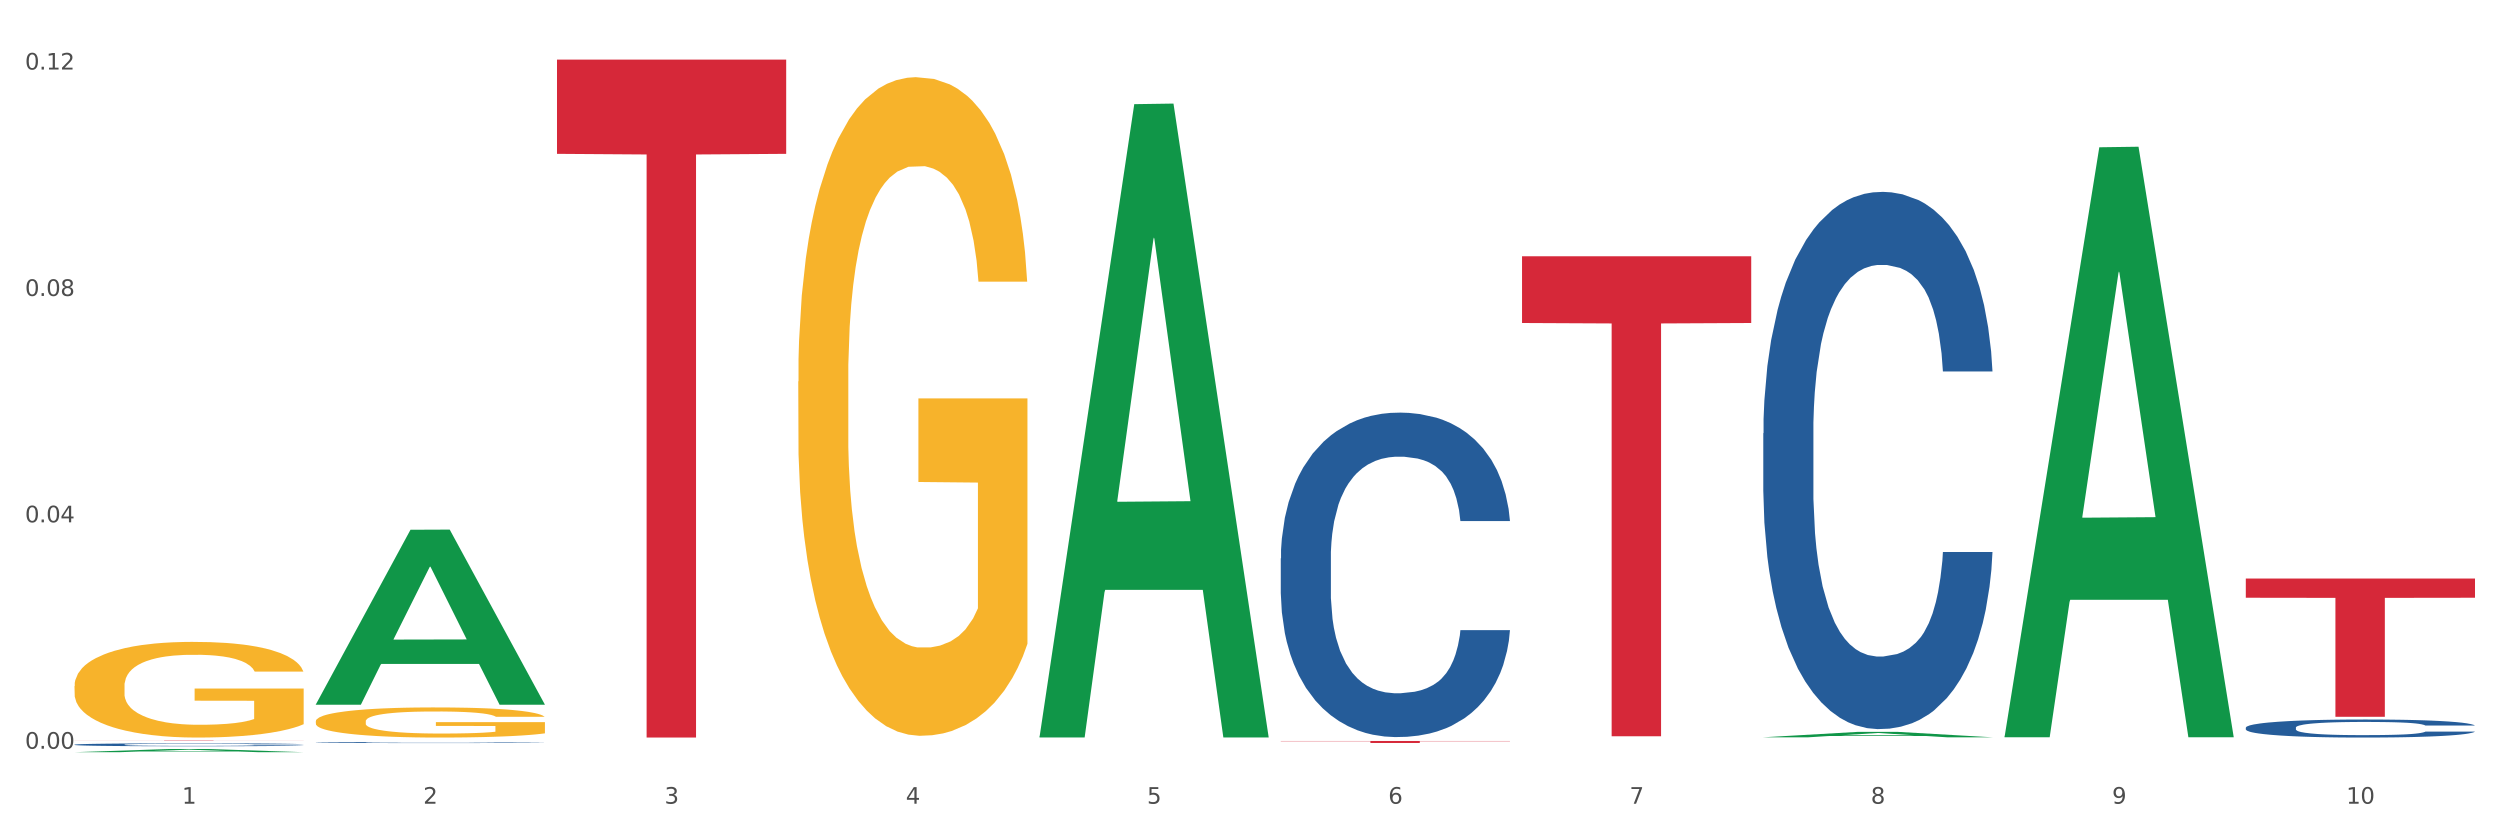 <?xml version="1.0" encoding="utf-8" standalone="no"?>
<!DOCTYPE svg PUBLIC "-//W3C//DTD SVG 1.1//EN"
  "http://www.w3.org/Graphics/SVG/1.1/DTD/svg11.dtd">
<svg xmlns:xlink="http://www.w3.org/1999/xlink" width="1080pt" height="360pt" viewBox="0 0 1080 360" xmlns="http://www.w3.org/2000/svg" version="1.1">
 <rect x="0" y="0" width="1080" height="360" fill="#333333" stroke="none"/>
 <defs>
  <style type="text/css">*{stroke-linejoin: round; stroke-linecap: butt}</style>
 </defs>
 <g id="figure_1">
  <g id="patch_1">
   <path d="M 0 360 
L 1080 360 
L 1080 0 
L 0 0 
z
" style="fill: #ffffff; stroke: #ffffff; stroke-linejoin: miter"/>
  </g>
  <g id="axes_1">
   <g id="matplotlib.axis_1">
    <g id="xtick_1">
     <g id="text_1">
      <!-- 1 -->
      <g style="fill: #4d4d4d" transform="translate(78.627 347.204) scale(0.096 -0.096)">
       <defs>
        <path id="DejaVuSans-31" d="M 794 531 
L 1825 531 
L 1825 4091 
L 703 3866 
L 703 4441 
L 1819 4666 
L 2450 4666 
L 2450 531 
L 3481 531 
L 3481 0 
L 794 0 
L 794 531 
z
" transform="scale(0.016)"/>
       </defs>
       <use xlink:href="#DejaVuSans-31"/>
      </g>
     </g>
    </g>
    <g id="xtick_2">
     <g id="text_2">
      <!-- 2 -->
      <g style="fill: #4d4d4d" transform="translate(182.851 347.204) scale(0.096 -0.096)">
       <defs>
        <path id="DejaVuSans-32" d="M 1228 531 
L 3431 531 
L 3431 0 
L 469 0 
L 469 531 
Q 828 903 1448 1529 
Q 2069 2156 2228 2338 
Q 2531 2678 2651 2914 
Q 2772 3150 2772 3378 
Q 2772 3750 2511 3984 
Q 2250 4219 1831 4219 
Q 1534 4219 1204 4116 
Q 875 4013 500 3803 
L 500 4441 
Q 881 4594 1212 4672 
Q 1544 4750 1819 4750 
Q 2544 4750 2975 4387 
Q 3406 4025 3406 3419 
Q 3406 3131 3298 2873 
Q 3191 2616 2906 2266 
Q 2828 2175 2409 1742 
Q 1991 1309 1228 531 
z
" transform="scale(0.016)"/>
       </defs>
       <use xlink:href="#DejaVuSans-32"/>
      </g>
     </g>
    </g>
    <g id="xtick_3">
     <g id="text_3">
      <!-- 3 -->
      <g style="fill: #4d4d4d" transform="translate(287.074 347.204) scale(0.096 -0.096)">
       <defs>
        <path id="DejaVuSans-33" d="M 2597 2516 
Q 3050 2419 3304 2112 
Q 3559 1806 3559 1356 
Q 3559 666 3084 287 
Q 2609 -91 1734 -91 
Q 1441 -91 1130 -33 
Q 819 25 488 141 
L 488 750 
Q 750 597 1062 519 
Q 1375 441 1716 441 
Q 2309 441 2620 675 
Q 2931 909 2931 1356 
Q 2931 1769 2642 2001 
Q 2353 2234 1838 2234 
L 1294 2234 
L 1294 2753 
L 1863 2753 
Q 2328 2753 2575 2939 
Q 2822 3125 2822 3475 
Q 2822 3834 2567 4026 
Q 2313 4219 1838 4219 
Q 1578 4219 1281 4162 
Q 984 4106 628 3988 
L 628 4550 
Q 988 4650 1302 4700 
Q 1616 4750 1894 4750 
Q 2613 4750 3031 4423 
Q 3450 4097 3450 3541 
Q 3450 3153 3228 2886 
Q 3006 2619 2597 2516 
z
" transform="scale(0.016)"/>
       </defs>
       <use xlink:href="#DejaVuSans-33"/>
      </g>
     </g>
    </g>
    <g id="xtick_4">
     <g id="text_4">
      <!-- 4 -->
      <g style="fill: #4d4d4d" transform="translate(391.298 347.204) scale(0.096 -0.096)">
       <defs>
        <path id="DejaVuSans-34" d="M 2419 4116 
L 825 1625 
L 2419 1625 
L 2419 4116 
z
M 2253 4666 
L 3047 4666 
L 3047 1625 
L 3713 1625 
L 3713 1100 
L 3047 1100 
L 3047 0 
L 2419 0 
L 2419 1100 
L 313 1100 
L 313 1709 
L 2253 4666 
z
" transform="scale(0.016)"/>
       </defs>
       <use xlink:href="#DejaVuSans-34"/>
      </g>
     </g>
    </g>
    <g id="xtick_5">
     <g id="text_5">
      <!-- 5 -->
      <g style="fill: #4d4d4d" transform="translate(495.522 347.204) scale(0.096 -0.096)">
       <defs>
        <path id="DejaVuSans-35" d="M 691 4666 
L 3169 4666 
L 3169 4134 
L 1269 4134 
L 1269 2991 
Q 1406 3038 1543 3061 
Q 1681 3084 1819 3084 
Q 2600 3084 3056 2656 
Q 3513 2228 3513 1497 
Q 3513 744 3044 326 
Q 2575 -91 1722 -91 
Q 1428 -91 1123 -41 
Q 819 9 494 109 
L 494 744 
Q 775 591 1075 516 
Q 1375 441 1709 441 
Q 2250 441 2565 725 
Q 2881 1009 2881 1497 
Q 2881 1984 2565 2268 
Q 2250 2553 1709 2553 
Q 1456 2553 1204 2497 
Q 953 2441 691 2322 
L 691 4666 
z
" transform="scale(0.016)"/>
       </defs>
       <use xlink:href="#DejaVuSans-35"/>
      </g>
     </g>
    </g>
    <g id="xtick_6">
     <g id="text_6">
      <!-- 6 -->
      <g style="fill: #4d4d4d" transform="translate(599.745 347.204) scale(0.096 -0.096)">
       <defs>
        <path id="DejaVuSans-36" d="M 2113 2584 
Q 1688 2584 1439 2293 
Q 1191 2003 1191 1497 
Q 1191 994 1439 701 
Q 1688 409 2113 409 
Q 2538 409 2786 701 
Q 3034 994 3034 1497 
Q 3034 2003 2786 2293 
Q 2538 2584 2113 2584 
z
M 3366 4563 
L 3366 3988 
Q 3128 4100 2886 4159 
Q 2644 4219 2406 4219 
Q 1781 4219 1451 3797 
Q 1122 3375 1075 2522 
Q 1259 2794 1537 2939 
Q 1816 3084 2150 3084 
Q 2853 3084 3261 2657 
Q 3669 2231 3669 1497 
Q 3669 778 3244 343 
Q 2819 -91 2113 -91 
Q 1303 -91 875 529 
Q 447 1150 447 2328 
Q 447 3434 972 4092 
Q 1497 4750 2381 4750 
Q 2619 4750 2861 4703 
Q 3103 4656 3366 4563 
z
" transform="scale(0.016)"/>
       </defs>
       <use xlink:href="#DejaVuSans-36"/>
      </g>
     </g>
    </g>
    <g id="xtick_7">
     <g id="text_7">
      <!-- 7 -->
      <g style="fill: #4d4d4d" transform="translate(703.969 347.204) scale(0.096 -0.096)">
       <defs>
        <path id="DejaVuSans-37" d="M 525 4666 
L 3525 4666 
L 3525 4397 
L 1831 0 
L 1172 0 
L 2766 4134 
L 525 4134 
L 525 4666 
z
" transform="scale(0.016)"/>
       </defs>
       <use xlink:href="#DejaVuSans-37"/>
      </g>
     </g>
    </g>
    <g id="xtick_8">
     <g id="text_8">
      <!-- 8 -->
      <g style="fill: #4d4d4d" transform="translate(808.193 347.204) scale(0.096 -0.096)">
       <defs>
        <path id="DejaVuSans-38" d="M 2034 2216 
Q 1584 2216 1326 1975 
Q 1069 1734 1069 1313 
Q 1069 891 1326 650 
Q 1584 409 2034 409 
Q 2484 409 2743 651 
Q 3003 894 3003 1313 
Q 3003 1734 2745 1975 
Q 2488 2216 2034 2216 
z
M 1403 2484 
Q 997 2584 770 2862 
Q 544 3141 544 3541 
Q 544 4100 942 4425 
Q 1341 4750 2034 4750 
Q 2731 4750 3128 4425 
Q 3525 4100 3525 3541 
Q 3525 3141 3298 2862 
Q 3072 2584 2669 2484 
Q 3125 2378 3379 2068 
Q 3634 1759 3634 1313 
Q 3634 634 3220 271 
Q 2806 -91 2034 -91 
Q 1263 -91 848 271 
Q 434 634 434 1313 
Q 434 1759 690 2068 
Q 947 2378 1403 2484 
z
M 1172 3481 
Q 1172 3119 1398 2916 
Q 1625 2713 2034 2713 
Q 2441 2713 2670 2916 
Q 2900 3119 2900 3481 
Q 2900 3844 2670 4047 
Q 2441 4250 2034 4250 
Q 1625 4250 1398 4047 
Q 1172 3844 1172 3481 
z
" transform="scale(0.016)"/>
       </defs>
       <use xlink:href="#DejaVuSans-38"/>
      </g>
     </g>
    </g>
    <g id="xtick_9">
     <g id="text_9">
      <!-- 9 -->
      <g style="fill: #4d4d4d" transform="translate(912.416 347.204) scale(0.096 -0.096)">
       <defs>
        <path id="DejaVuSans-39" d="M 703 97 
L 703 672 
Q 941 559 1184 500 
Q 1428 441 1663 441 
Q 2288 441 2617 861 
Q 2947 1281 2994 2138 
Q 2813 1869 2534 1725 
Q 2256 1581 1919 1581 
Q 1219 1581 811 2004 
Q 403 2428 403 3163 
Q 403 3881 828 4315 
Q 1253 4750 1959 4750 
Q 2769 4750 3195 4129 
Q 3622 3509 3622 2328 
Q 3622 1225 3098 567 
Q 2575 -91 1691 -91 
Q 1453 -91 1209 -44 
Q 966 3 703 97 
z
M 1959 2075 
Q 2384 2075 2632 2365 
Q 2881 2656 2881 3163 
Q 2881 3666 2632 3958 
Q 2384 4250 1959 4250 
Q 1534 4250 1286 3958 
Q 1038 3666 1038 3163 
Q 1038 2656 1286 2365 
Q 1534 2075 1959 2075 
z
" transform="scale(0.016)"/>
       </defs>
       <use xlink:href="#DejaVuSans-39"/>
      </g>
     </g>
    </g>
    <g id="xtick_10">
     <g id="text_10">
      <!-- 10 -->
      <g style="fill: #4d4d4d" transform="translate(1013.586 347.204) scale(0.096 -0.096)">
       <defs>
        <path id="DejaVuSans-30" d="M 2034 4250 
Q 1547 4250 1301 3770 
Q 1056 3291 1056 2328 
Q 1056 1369 1301 889 
Q 1547 409 2034 409 
Q 2525 409 2770 889 
Q 3016 1369 3016 2328 
Q 3016 3291 2770 3770 
Q 2525 4250 2034 4250 
z
M 2034 4750 
Q 2819 4750 3233 4129 
Q 3647 3509 3647 2328 
Q 3647 1150 3233 529 
Q 2819 -91 2034 -91 
Q 1250 -91 836 529 
Q 422 1150 422 2328 
Q 422 3509 836 4129 
Q 1250 4750 2034 4750 
z
" transform="scale(0.016)"/>
       </defs>
       <use xlink:href="#DejaVuSans-31"/>
       <use xlink:href="#DejaVuSans-30" transform="translate(63.623 0)"/>
      </g>
     </g>
    </g>
    <g id="xtick_11"/>
    <g id="xtick_12"/>
    <g id="xtick_13"/>
    <g id="xtick_14"/>
    <g id="xtick_15"/>
    <g id="xtick_16"/>
    <g id="xtick_17"/>
    <g id="xtick_18"/>
    <g id="xtick_19"/>
   </g>
   <g id="matplotlib.axis_2">
    <g id="ytick_1">
     <g id="text_11">
      <!-- 0.00 -->
      <g style="fill: #4d4d4d" transform="translate(10.8 323.451) scale(0.096 -0.096)">
       <defs>
        <path id="DejaVuSans-2e" d="M 684 794 
L 1344 794 
L 1344 0 
L 684 0 
L 684 794 
z
" transform="scale(0.016)"/>
       </defs>
       <use xlink:href="#DejaVuSans-30"/>
       <use xlink:href="#DejaVuSans-2e" transform="translate(63.623 0)"/>
       <use xlink:href="#DejaVuSans-30" transform="translate(95.41 0)"/>
       <use xlink:href="#DejaVuSans-30" transform="translate(159.033 0)"/>
      </g>
     </g>
    </g>
    <g id="ytick_2">
     <g id="text_12">
      <!-- 0.04 -->
      <g style="fill: #4d4d4d" transform="translate(10.8 225.651) scale(0.096 -0.096)">
       <use xlink:href="#DejaVuSans-30"/>
       <use xlink:href="#DejaVuSans-2e" transform="translate(63.623 0)"/>
       <use xlink:href="#DejaVuSans-30" transform="translate(95.41 0)"/>
       <use xlink:href="#DejaVuSans-34" transform="translate(159.033 0)"/>
      </g>
     </g>
    </g>
    <g id="ytick_3">
     <g id="text_13">
      <!-- 0.08 -->
      <g style="fill: #4d4d4d" transform="translate(10.8 127.851) scale(0.096 -0.096)">
       <use xlink:href="#DejaVuSans-30"/>
       <use xlink:href="#DejaVuSans-2e" transform="translate(63.623 0)"/>
       <use xlink:href="#DejaVuSans-30" transform="translate(95.41 0)"/>
       <use xlink:href="#DejaVuSans-38" transform="translate(159.033 0)"/>
      </g>
     </g>
    </g>
    <g id="ytick_4">
     <g id="text_14">
      <!-- 0.12 -->
      <g style="fill: #4d4d4d" transform="translate(10.8 30.051) scale(0.096 -0.096)">
       <use xlink:href="#DejaVuSans-30"/>
       <use xlink:href="#DejaVuSans-2e" transform="translate(63.623 0)"/>
       <use xlink:href="#DejaVuSans-31" transform="translate(95.41 0)"/>
       <use xlink:href="#DejaVuSans-32" transform="translate(159.033 0)"/>
      </g>
     </g>
    </g>
    <g id="ytick_5"/>
    <g id="ytick_6"/>
    <g id="ytick_7"/>
   </g>
   <g id="PolyCollection_1">
    <path d="M 32.175 324.947 
L 32.277 324.946 
L 73.107 323.565 
L 90.051 323.563 
L 131.187 324.95 
L 111.589 324.95 
L 102.709 324.627 
L 60.552 324.627 
L 60.246 324.632 
L 51.671 324.95 
L 32.175 324.95 
L 32.175 324.947 
L 65.86 324.434 
L 97.401 324.433 
L 81.783 323.859 
L 81.579 323.856 
L 81.375 323.86 
L 65.758 324.433 
L 65.86 324.434 
L 32.175 324.947 
z
" clip-path="url(#pef1dfe80e5)" style="fill: #109648"/>
    <path d="M 136.399 320.764 
L 136.516 320.764 
L 136.516 320.753 
L 136.867 320.738 
L 138.154 320.71 
L 139.793 320.69 
L 142.602 320.665 
L 144.123 320.655 
L 146.113 320.643 
L 150.209 320.625 
L 154.89 320.609 
L 158.167 320.6 
L 160.625 320.595 
L 166.126 320.585 
L 169.286 320.581 
L 172.563 320.577 
L 175.372 320.575 
L 180.053 320.572 
L 183.798 320.571 
L 188.129 320.571 
L 191.757 320.571 
L 196.555 320.572 
L 203.577 320.577 
L 206.269 320.58 
L 209.897 320.585 
L 213.642 320.591 
L 216.685 320.597 
L 220.196 320.606 
L 223.824 320.618 
L 227.336 320.633 
L 229.793 320.647 
L 231.783 320.662 
L 233.538 320.679 
L 234.826 320.699 
L 235.411 320.715 
L 213.993 320.715 
L 213.408 320.7 
L 212.238 320.684 
L 211.068 320.674 
L 209.78 320.665 
L 207.791 320.655 
L 206.035 320.649 
L 203.109 320.641 
L 200.417 320.637 
L 198.194 320.634 
L 195.502 320.632 
L 189.767 320.629 
L 185.671 320.629 
L 183.096 320.63 
L 179.936 320.632 
L 177.244 320.635 
L 174.084 320.639 
L 171.626 320.645 
L 169.169 320.651 
L 167.764 320.656 
L 165.658 320.665 
L 164.253 320.672 
L 162.381 320.684 
L 161.327 320.693 
L 159.455 320.715 
L 158.635 320.732 
L 158.284 320.743 
L 158.05 320.756 
L 158.05 320.817 
L 158.752 320.845 
L 159.338 320.857 
L 160.274 320.87 
L 162.029 320.887 
L 164.604 320.904 
L 167.296 320.917 
L 169.52 320.924 
L 171.626 320.93 
L 173.733 320.934 
L 176.308 320.938 
L 178.415 320.94 
L 181.575 320.943 
L 185.32 320.944 
L 188.246 320.944 
L 194.214 320.942 
L 196.906 320.94 
L 199.481 320.937 
L 202.29 320.933 
L 204.514 320.928 
L 205.801 320.924 
L 207.908 320.917 
L 209.546 320.909 
L 210.951 320.9 
L 211.887 320.892 
L 212.94 320.88 
L 213.759 320.867 
L 213.993 320.86 
L 235.411 320.86 
L 234.943 320.874 
L 234.124 320.888 
L 232.485 320.906 
L 231.198 320.917 
L 229.208 320.93 
L 227.102 320.941 
L 224.176 320.953 
L 221.484 320.962 
L 218.675 320.97 
L 215.632 320.977 
L 210.131 320.987 
L 208.142 320.99 
L 203.928 320.995 
L 200.651 320.997 
L 195.853 321 
L 190.937 321.002 
L 185.788 321.002 
L 181.223 321.001 
L 176.191 320.999 
L 173.031 320.997 
L 169.52 320.993 
L 165.424 320.987 
L 161.561 320.981 
L 157.933 320.973 
L 154.539 320.964 
L 151.379 320.954 
L 147.283 320.937 
L 144.24 320.92 
L 142.016 320.905 
L 140.495 320.892 
L 138.973 320.875 
L 138.154 320.864 
L 136.867 320.836 
L 136.399 320.811 
L 136.399 320.764 
z
" clip-path="url(#pef1dfe80e5)" style="fill: #255c99"/>
    <path d="M 553.293 241.23 
L 553.41 241.102 
L 553.41 237.517 
L 553.761 232.652 
L 555.049 223.691 
L 556.687 216.906 
L 559.496 208.969 
L 561.017 205.64 
L 563.007 201.928 
L 567.103 195.911 
L 571.785 190.79 
L 575.062 187.974 
L 577.52 186.181 
L 583.02 182.981 
L 586.18 181.573 
L 589.457 180.421 
L 592.266 179.653 
L 596.948 178.756 
L 600.693 178.372 
L 605.023 178.244 
L 608.651 178.372 
L 613.45 178.884 
L 620.472 180.421 
L 623.164 181.317 
L 626.792 182.853 
L 630.537 184.901 
L 633.58 186.95 
L 637.091 189.894 
L 640.719 193.735 
L 644.23 198.599 
L 646.688 203.08 
L 648.677 207.817 
L 650.433 213.578 
L 651.72 219.85 
L 652.306 225.099 
L 630.888 225.099 
L 630.303 220.363 
L 629.132 215.242 
L 627.962 211.785 
L 626.675 208.969 
L 624.685 205.768 
L 622.929 203.72 
L 620.004 201.288 
L 617.312 199.751 
L 615.088 198.855 
L 612.396 198.087 
L 606.661 197.319 
L 602.565 197.319 
L 599.99 197.575 
L 596.83 198.215 
L 594.139 199.111 
L 590.979 200.648 
L 588.521 202.312 
L 586.063 204.488 
L 584.659 206.024 
L 582.552 208.841 
L 581.148 211.145 
L 579.275 215.114 
L 578.222 217.93 
L 576.349 225.227 
L 575.53 230.604 
L 575.179 234.317 
L 574.945 238.413 
L 574.945 258.384 
L 575.647 267.346 
L 576.232 271.186 
L 577.168 275.539 
L 578.924 281.172 
L 581.499 286.676 
L 584.191 290.645 
L 586.414 293.077 
L 588.521 294.87 
L 590.628 296.278 
L 593.202 297.558 
L 595.309 298.326 
L 598.469 299.094 
L 602.214 299.478 
L 605.14 299.478 
L 611.109 298.838 
L 613.801 298.198 
L 616.375 297.302 
L 619.184 295.894 
L 621.408 294.358 
L 622.695 293.205 
L 624.802 290.773 
L 626.441 288.213 
L 627.845 285.268 
L 628.781 282.708 
L 629.835 278.867 
L 630.654 274.515 
L 630.888 272.21 
L 652.306 272.21 
L 651.837 276.819 
L 651.018 281.3 
L 649.38 287.316 
L 648.092 290.773 
L 646.103 294.998 
L 643.996 298.582 
L 641.07 302.551 
L 638.378 305.495 
L 635.569 308.056 
L 632.526 310.36 
L 627.026 313.56 
L 625.036 314.457 
L 620.823 315.993 
L 617.546 316.889 
L 612.747 317.785 
L 607.832 318.297 
L 602.682 318.425 
L 598.118 318.169 
L 593.085 317.401 
L 589.925 316.633 
L 586.414 315.481 
L 582.318 313.688 
L 578.456 311.512 
L 574.828 308.952 
L 571.434 306.007 
L 568.274 302.679 
L 564.177 297.174 
L 561.135 291.797 
L 558.911 286.804 
L 557.389 282.58 
L 555.868 277.203 
L 555.049 273.49 
L 553.761 264.529 
L 553.293 256.208 
L 553.293 241.23 
z
" clip-path="url(#pef1dfe80e5)" style="fill: #255c99"/>
    <path d="M 761.74 187.171 
L 761.857 186.959 
L 761.857 181.025 
L 762.208 172.97 
L 763.496 158.133 
L 765.134 146.899 
L 767.943 133.757 
L 769.465 128.246 
L 771.454 122.1 
L 775.551 112.137 
L 780.232 103.659 
L 783.509 98.996 
L 785.967 96.029 
L 791.467 90.73 
L 794.627 88.398 
L 797.904 86.49 
L 800.713 85.219 
L 805.395 83.735 
L 809.14 83.099 
L 813.47 82.887 
L 817.098 83.099 
L 821.897 83.947 
L 828.919 86.49 
L 831.611 87.974 
L 835.239 90.518 
L 838.984 93.909 
L 842.027 97.3 
L 845.538 102.175 
L 849.166 108.534 
L 852.677 116.589 
L 855.135 124.007 
L 857.125 131.85 
L 858.88 141.388 
L 860.168 151.774 
L 860.753 160.464 
L 839.335 160.464 
L 838.75 152.622 
L 837.58 144.143 
L 836.409 138.421 
L 835.122 133.757 
L 833.132 128.458 
L 831.377 125.067 
L 828.451 121.04 
L 825.759 118.496 
L 823.535 117.013 
L 820.843 115.741 
L 815.109 114.469 
L 811.012 114.469 
L 808.438 114.893 
L 805.278 115.953 
L 802.586 117.436 
L 799.426 119.98 
L 796.968 122.735 
L 794.51 126.339 
L 793.106 128.882 
L 790.999 133.545 
L 789.595 137.361 
L 787.722 143.931 
L 786.669 148.595 
L 784.796 160.676 
L 783.977 169.579 
L 783.626 175.726 
L 783.392 182.508 
L 783.392 215.574 
L 784.094 230.411 
L 784.679 236.77 
L 785.616 243.977 
L 787.371 253.303 
L 789.946 262.417 
L 792.638 268.988 
L 794.862 273.015 
L 796.968 275.983 
L 799.075 278.314 
L 801.65 280.434 
L 803.756 281.706 
L 806.916 282.977 
L 810.661 283.613 
L 813.587 283.613 
L 819.556 282.553 
L 822.248 281.494 
L 824.823 280.01 
L 827.632 277.678 
L 829.855 275.135 
L 831.143 273.227 
L 833.249 269.2 
L 834.888 264.961 
L 836.292 260.086 
L 837.229 255.846 
L 838.282 249.488 
L 839.101 242.281 
L 839.335 238.466 
L 860.753 238.466 
L 860.285 246.096 
L 859.465 253.515 
L 857.827 263.477 
L 856.539 269.2 
L 854.55 276.195 
L 852.443 282.129 
L 849.517 288.7 
L 846.825 293.575 
L 844.017 297.814 
L 840.974 301.63 
L 835.473 306.929 
L 833.483 308.412 
L 829.27 310.956 
L 825.993 312.44 
L 821.195 313.923 
L 816.279 314.771 
L 811.13 314.983 
L 806.565 314.559 
L 801.533 313.288 
L 798.373 312.016 
L 794.862 310.108 
L 790.765 307.141 
L 786.903 303.537 
L 783.275 299.298 
L 779.881 294.423 
L 776.721 288.912 
L 772.625 279.798 
L 769.582 270.896 
L 767.358 262.629 
L 765.837 255.634 
L 764.315 246.732 
L 763.496 240.585 
L 762.208 225.748 
L 761.74 211.971 
L 761.74 187.171 
z
" clip-path="url(#pef1dfe80e5)" style="fill: #255c99"/>
    <path d="M 970.188 314.329 
L 970.305 314.322 
L 970.305 314.122 
L 970.656 313.851 
L 971.943 313.352 
L 973.582 312.975 
L 976.39 312.533 
L 977.912 312.347 
L 979.902 312.141 
L 983.998 311.806 
L 988.679 311.52 
L 991.956 311.364 
L 994.414 311.264 
L 999.915 311.086 
L 1003.075 311.007 
L 1006.352 310.943 
L 1009.161 310.9 
L 1013.842 310.85 
L 1017.587 310.829 
L 1021.917 310.822 
L 1025.546 310.829 
L 1030.344 310.857 
L 1037.366 310.943 
L 1040.058 310.993 
L 1043.686 311.078 
L 1047.431 311.192 
L 1050.474 311.307 
L 1053.985 311.47 
L 1057.613 311.684 
L 1061.125 311.955 
L 1063.582 312.205 
L 1065.572 312.468 
L 1067.327 312.789 
L 1068.615 313.139 
L 1069.2 313.431 
L 1047.782 313.431 
L 1047.197 313.167 
L 1046.027 312.882 
L 1044.857 312.689 
L 1043.569 312.533 
L 1041.58 312.354 
L 1039.824 312.24 
L 1036.898 312.105 
L 1034.206 312.019 
L 1031.983 311.969 
L 1029.291 311.927 
L 1023.556 311.884 
L 1019.46 311.884 
L 1016.885 311.898 
L 1013.725 311.934 
L 1011.033 311.984 
L 1007.873 312.069 
L 1005.415 312.162 
L 1002.958 312.283 
L 1001.553 312.369 
L 999.447 312.526 
L 998.042 312.654 
L 996.17 312.875 
L 995.116 313.032 
L 993.244 313.438 
L 992.424 313.737 
L 992.073 313.944 
L 991.839 314.172 
L 991.839 315.284 
L 992.541 315.783 
L 993.127 315.997 
L 994.063 316.239 
L 995.818 316.553 
L 998.393 316.86 
L 1001.085 317.081 
L 1003.309 317.216 
L 1005.415 317.316 
L 1007.522 317.394 
L 1010.097 317.466 
L 1012.203 317.508 
L 1015.363 317.551 
L 1019.109 317.573 
L 1022.035 317.573 
L 1028.003 317.537 
L 1030.695 317.501 
L 1033.27 317.451 
L 1036.079 317.373 
L 1038.303 317.287 
L 1039.59 317.223 
L 1041.697 317.088 
L 1043.335 316.945 
L 1044.739 316.781 
L 1045.676 316.639 
L 1046.729 316.425 
L 1047.548 316.182 
L 1047.782 316.054 
L 1069.2 316.054 
L 1068.732 316.311 
L 1067.913 316.56 
L 1066.274 316.895 
L 1064.987 317.088 
L 1062.997 317.323 
L 1060.89 317.523 
L 1057.965 317.744 
L 1055.273 317.908 
L 1052.464 318.05 
L 1049.421 318.178 
L 1043.92 318.357 
L 1041.931 318.407 
L 1037.717 318.492 
L 1034.44 318.542 
L 1029.642 318.592 
L 1024.726 318.62 
L 1019.577 318.628 
L 1015.012 318.613 
L 1009.98 318.571 
L 1006.82 318.528 
L 1003.309 318.464 
L 999.212 318.364 
L 995.35 318.243 
L 991.722 318.1 
L 988.328 317.936 
L 985.168 317.751 
L 981.072 317.444 
L 978.029 317.145 
L 975.805 316.867 
L 974.284 316.632 
L 972.762 316.332 
L 971.943 316.125 
L 970.656 315.626 
L 970.188 315.163 
L 970.188 314.329 
z
" clip-path="url(#pef1dfe80e5)" style="fill: #255c99"/>
    <path d="M 32.175 296.394 
L 32.292 296.357 
L 32.292 294.998 
L 32.526 293.828 
L 33.695 290.996 
L 35.448 288.656 
L 36.734 287.41 
L 38.02 286.391 
L 39.54 285.372 
L 41.41 284.315 
L 44.8 282.768 
L 46.904 281.975 
L 49.476 281.144 
L 54.152 279.936 
L 57.542 279.257 
L 61.049 278.691 
L 66.777 278.011 
L 70.517 277.709 
L 74.492 277.483 
L 79.285 277.332 
L 82.909 277.294 
L 90.858 277.407 
L 97.638 277.747 
L 100.911 278.011 
L 105.119 278.464 
L 107.34 278.766 
L 110.964 279.37 
L 114.705 280.163 
L 117.277 280.842 
L 121.134 282.126 
L 124.057 283.409 
L 126.745 284.995 
L 128.148 286.089 
L 129.2 287.108 
L 130.135 288.279 
L 131.071 290.128 
L 110.029 290.128 
L 109.211 288.807 
L 107.925 287.561 
L 106.054 286.354 
L 104.418 285.599 
L 101.612 284.655 
L 99.041 284.051 
L 96.352 283.598 
L 93.079 283.221 
L 90.507 283.032 
L 86.883 282.881 
L 79.752 282.919 
L 74.96 283.221 
L 71.686 283.598 
L 69.582 283.938 
L 67.712 284.315 
L 65.608 284.844 
L 63.153 285.636 
L 61.399 286.354 
L 59.646 287.259 
L 58.243 288.165 
L 56.957 289.222 
L 55.905 290.355 
L 55.087 291.525 
L 54.386 292.959 
L 53.801 295.337 
L 53.801 300.509 
L 54.035 301.679 
L 54.619 303.227 
L 55.321 304.397 
L 56.49 305.793 
L 57.542 306.737 
L 59.529 308.096 
L 61.75 309.228 
L 63.504 309.946 
L 65.257 310.55 
L 68.296 311.38 
L 71.686 312.06 
L 74.609 312.475 
L 78.583 312.852 
L 81.272 313.003 
L 83.61 313.079 
L 89.338 313.079 
L 93.429 312.965 
L 97.988 312.701 
L 101.495 312.361 
L 104.418 311.946 
L 107.691 311.267 
L 109.795 310.625 
L 109.795 302.736 
L 84.078 302.698 
L 84.078 297.451 
L 131.187 297.451 
L 131.187 312.852 
L 129.2 313.645 
L 126.979 314.362 
L 124.641 315.004 
L 121.134 315.797 
L 116.926 316.551 
L 113.185 317.08 
L 109.211 317.533 
L 104.535 317.948 
L 98.456 318.326 
L 94.715 318.477 
L 90.039 318.59 
L 84.545 318.628 
L 79.752 318.552 
L 75.076 318.363 
L 70.167 318.024 
L 65.374 317.533 
L 61.75 317.042 
L 58.126 316.438 
L 54.269 315.646 
L 51.229 314.891 
L 48.891 314.211 
L 46.32 313.343 
L 43.514 312.211 
L 41.41 311.191 
L 39.54 310.134 
L 37.552 308.775 
L 36.15 307.605 
L 34.747 306.133 
L 33.928 305.038 
L 32.993 303.34 
L 32.292 300.962 
L 32.175 296.394 
z
" clip-path="url(#pef1dfe80e5)" style="fill: #f7b32b"/>
    <path d="M 240.622 25.759 
L 339.635 25.759 
L 339.635 66.458 
L 300.687 66.733 
L 300.687 318.625 
L 279.336 318.625 
L 279.336 66.733 
L 240.622 66.458 
L 240.622 26.034 
L 240.622 25.759 
z
" clip-path="url(#pef1dfe80e5)" style="fill: #d62839"/>
    <path d="M 553.293 320.102 
L 652.306 320.102 
L 652.306 320.223 
L 613.358 320.223 
L 613.358 320.969 
L 592.006 320.969 
L 592.006 320.223 
L 553.293 320.223 
L 553.293 320.103 
L 553.293 320.102 
z
" clip-path="url(#pef1dfe80e5)" style="fill: #d62839"/>
    <path d="M 657.517 110.721 
L 756.529 110.721 
L 756.529 139.535 
L 717.581 139.729 
L 717.581 318.061 
L 696.23 318.061 
L 696.23 139.729 
L 657.517 139.535 
L 657.517 110.916 
L 657.517 110.721 
z
" clip-path="url(#pef1dfe80e5)" style="fill: #d62839"/>
    <path d="M 32.175 321.685 
L 32.292 321.684 
L 32.292 321.651 
L 32.643 321.607 
L 33.931 321.525 
L 35.569 321.464 
L 38.378 321.391 
L 39.899 321.361 
L 41.889 321.327 
L 45.985 321.273 
L 50.667 321.226 
L 53.944 321.2 
L 56.401 321.184 
L 61.902 321.155 
L 65.062 321.142 
L 68.339 321.132 
L 71.148 321.125 
L 75.829 321.117 
L 79.575 321.113 
L 83.905 321.112 
L 87.533 321.113 
L 92.331 321.118 
L 99.354 321.132 
L 102.045 321.14 
L 105.674 321.154 
L 109.419 321.173 
L 112.462 321.191 
L 115.973 321.218 
L 119.601 321.253 
L 123.112 321.297 
L 125.57 321.338 
L 127.559 321.381 
L 129.315 321.433 
L 130.602 321.49 
L 131.187 321.538 
L 109.77 321.538 
L 109.185 321.495 
L 108.014 321.449 
L 106.844 321.417 
L 105.557 321.391 
L 103.567 321.362 
L 101.811 321.344 
L 98.886 321.322 
L 96.194 321.308 
L 93.97 321.299 
L 91.278 321.292 
L 85.543 321.285 
L 81.447 321.285 
L 78.872 321.288 
L 75.712 321.294 
L 73.021 321.302 
L 69.861 321.316 
L 67.403 321.331 
L 64.945 321.351 
L 63.541 321.365 
L 61.434 321.39 
L 60.03 321.411 
L 58.157 321.447 
L 57.104 321.473 
L 55.231 321.539 
L 54.412 321.588 
L 54.061 321.622 
L 53.827 321.659 
L 53.827 321.841 
L 54.529 321.923 
L 55.114 321.958 
L 56.05 321.997 
L 57.806 322.048 
L 60.381 322.098 
L 63.072 322.135 
L 65.296 322.157 
L 67.403 322.173 
L 69.509 322.186 
L 72.084 322.197 
L 74.191 322.204 
L 77.351 322.211 
L 81.096 322.215 
L 84.022 322.215 
L 89.991 322.209 
L 92.683 322.203 
L 95.257 322.195 
L 98.066 322.182 
L 100.29 322.168 
L 101.577 322.158 
L 103.684 322.136 
L 105.322 322.112 
L 106.727 322.086 
L 107.663 322.062 
L 108.717 322.027 
L 109.536 321.988 
L 109.77 321.967 
L 131.187 321.967 
L 130.719 322.009 
L 129.9 322.05 
L 128.262 322.104 
L 126.974 322.136 
L 124.985 322.174 
L 122.878 322.207 
L 119.952 322.243 
L 117.26 322.27 
L 114.451 322.293 
L 111.408 322.314 
L 105.908 322.343 
L 103.918 322.351 
L 99.705 322.365 
L 96.428 322.373 
L 91.629 322.381 
L 86.714 322.386 
L 81.564 322.387 
L 77 322.385 
L 71.967 322.378 
L 68.807 322.371 
L 65.296 322.361 
L 61.2 322.344 
L 57.338 322.324 
L 53.71 322.301 
L 50.316 322.274 
L 47.156 322.244 
L 43.059 322.194 
L 40.016 322.145 
L 37.793 322.1 
L 36.271 322.061 
L 34.75 322.012 
L 33.931 321.978 
L 32.643 321.897 
L 32.175 321.821 
L 32.175 321.685 
z
" clip-path="url(#pef1dfe80e5)" style="fill: #255c99"/>
    <path d="M 970.188 249.927 
L 1069.2 249.927 
L 1069.2 258.226 
L 1030.252 258.282 
L 1030.252 309.646 
L 1008.901 309.646 
L 1008.901 258.282 
L 970.188 258.226 
L 970.188 249.983 
L 970.188 249.927 
z
" clip-path="url(#pef1dfe80e5)" style="fill: #d62839"/>
    <path d="M 344.846 164.818 
L 344.963 164.558 
L 344.963 155.203 
L 345.197 147.148 
L 346.366 127.658 
L 348.119 111.547 
L 349.405 102.972 
L 350.691 95.955 
L 352.21 88.939 
L 354.081 81.663 
L 357.471 71.009 
L 359.575 65.552 
L 362.147 59.835 
L 366.823 51.519 
L 370.213 46.842 
L 373.72 42.944 
L 379.448 38.267 
L 383.188 36.188 
L 387.163 34.629 
L 391.956 33.589 
L 395.579 33.329 
L 403.529 34.109 
L 410.309 36.448 
L 413.582 38.267 
L 417.79 41.385 
L 420.011 43.464 
L 423.635 47.622 
L 427.376 53.079 
L 429.947 57.756 
L 433.805 66.591 
L 436.728 75.427 
L 439.416 86.341 
L 440.819 93.877 
L 441.871 100.893 
L 442.806 108.948 
L 443.741 121.682 
L 422.7 121.682 
L 421.882 112.586 
L 420.596 104.011 
L 418.725 95.696 
L 417.089 90.498 
L 414.283 84.002 
L 411.711 79.844 
L 409.023 76.726 
L 405.75 74.127 
L 403.178 72.828 
L 399.554 71.788 
L 392.423 72.048 
L 387.63 74.127 
L 384.357 76.726 
L 382.253 79.065 
L 380.383 81.663 
L 378.279 85.301 
L 375.824 90.758 
L 374.07 95.696 
L 372.317 101.932 
L 370.914 108.169 
L 369.628 115.445 
L 368.576 123.241 
L 367.758 131.296 
L 367.056 141.171 
L 366.472 157.542 
L 366.472 193.143 
L 366.706 201.199 
L 367.29 211.853 
L 367.992 219.908 
L 369.161 229.523 
L 370.213 236.02 
L 372.2 245.375 
L 374.421 253.17 
L 376.174 258.108 
L 377.928 262.266 
L 380.967 267.982 
L 384.357 272.66 
L 387.28 275.518 
L 391.254 278.117 
L 393.943 279.156 
L 396.281 279.676 
L 402.009 279.676 
L 406.1 278.897 
L 410.659 277.078 
L 414.166 274.739 
L 417.089 271.88 
L 420.362 267.203 
L 422.466 262.785 
L 422.466 208.475 
L 396.748 208.215 
L 396.748 172.094 
L 443.858 172.094 
L 443.858 278.117 
L 441.871 283.574 
L 439.65 288.511 
L 437.312 292.929 
L 433.805 298.386 
L 429.597 303.583 
L 425.856 307.221 
L 421.882 310.34 
L 417.206 313.198 
L 411.127 315.797 
L 407.386 316.836 
L 402.71 317.616 
L 397.216 317.876 
L 392.423 317.356 
L 387.747 316.057 
L 382.838 313.718 
L 378.045 310.34 
L 374.421 306.961 
L 370.797 302.804 
L 366.94 297.347 
L 363.9 292.149 
L 361.562 287.472 
L 358.99 281.495 
L 356.185 273.699 
L 354.081 266.683 
L 352.21 259.407 
L 350.223 250.052 
L 348.82 241.997 
L 347.418 231.862 
L 346.599 224.326 
L 345.664 212.632 
L 344.963 196.261 
L 344.846 164.818 
z
" clip-path="url(#pef1dfe80e5)" style="fill: #f7b32b"/>
    <path d="M 136.399 311.624 
L 136.516 311.612 
L 136.516 311.184 
L 136.749 310.816 
L 137.918 309.924 
L 139.672 309.187 
L 140.958 308.794 
L 142.244 308.473 
L 143.763 308.152 
L 145.634 307.819 
L 149.024 307.332 
L 151.128 307.082 
L 153.699 306.82 
L 158.375 306.44 
L 161.765 306.226 
L 165.272 306.048 
L 171 305.834 
L 174.741 305.738 
L 178.716 305.667 
L 183.508 305.619 
L 187.132 305.608 
L 195.081 305.643 
L 201.861 305.75 
L 205.135 305.834 
L 209.343 305.976 
L 211.564 306.071 
L 215.188 306.262 
L 218.928 306.511 
L 221.5 306.725 
L 225.358 307.13 
L 228.28 307.534 
L 230.969 308.033 
L 232.372 308.378 
L 233.424 308.699 
L 234.359 309.068 
L 235.294 309.65 
L 214.253 309.65 
L 213.434 309.234 
L 212.148 308.842 
L 210.278 308.461 
L 208.641 308.223 
L 205.836 307.926 
L 203.264 307.736 
L 200.576 307.593 
L 197.302 307.474 
L 194.731 307.415 
L 191.107 307.367 
L 183.976 307.379 
L 179.183 307.474 
L 175.91 307.593 
L 173.806 307.7 
L 171.936 307.819 
L 169.831 307.986 
L 167.377 308.235 
L 165.623 308.461 
L 163.87 308.747 
L 162.467 309.032 
L 161.181 309.365 
L 160.129 309.722 
L 159.311 310.09 
L 158.609 310.542 
L 158.025 311.291 
L 158.025 312.92 
L 158.259 313.289 
L 158.843 313.776 
L 159.544 314.145 
L 160.713 314.585 
L 161.765 314.882 
L 163.753 315.31 
L 165.974 315.667 
L 167.727 315.893 
L 169.481 316.083 
L 172.52 316.345 
L 175.91 316.559 
L 178.833 316.689 
L 182.807 316.808 
L 185.496 316.856 
L 187.834 316.88 
L 193.562 316.88 
L 197.653 316.844 
L 202.212 316.761 
L 205.719 316.654 
L 208.641 316.523 
L 211.915 316.309 
L 214.019 316.107 
L 214.019 313.622 
L 188.301 313.61 
L 188.301 311.957 
L 235.411 311.957 
L 235.411 316.808 
L 233.424 317.058 
L 231.203 317.284 
L 228.865 317.486 
L 225.358 317.736 
L 221.15 317.974 
L 217.409 318.14 
L 213.434 318.283 
L 208.758 318.414 
L 202.68 318.532 
L 198.939 318.58 
L 194.263 318.616 
L 188.769 318.628 
L 183.976 318.604 
L 179.3 318.544 
L 174.39 318.437 
L 169.598 318.283 
L 165.974 318.128 
L 162.35 317.938 
L 158.492 317.688 
L 155.453 317.45 
L 153.115 317.236 
L 150.543 316.963 
L 147.738 316.606 
L 145.634 316.285 
L 143.763 315.952 
L 141.776 315.524 
L 140.373 315.156 
L 138.97 314.692 
L 138.152 314.347 
L 137.217 313.812 
L 136.516 313.063 
L 136.399 311.624 
z
" clip-path="url(#pef1dfe80e5)" style="fill: #f7b32b"/>
    <path d="M 865.964 318.034 
L 866.066 317.795 
L 906.896 63.623 
L 923.84 63.383 
L 964.976 318.513 
L 945.378 318.513 
L 936.498 259.103 
L 894.341 259.103 
L 894.034 260.061 
L 885.46 318.513 
L 865.964 318.513 
L 865.964 318.034 
L 899.649 223.648 
L 931.19 223.409 
L 915.572 117.763 
L 915.368 117.284 
L 915.164 118.003 
L 899.547 223.409 
L 899.649 223.648 
L 865.964 318.034 
z
" clip-path="url(#pef1dfe80e5)" style="fill: #109648"/>
    <path d="M 761.74 318.51 
L 761.842 318.508 
L 802.672 316.162 
L 819.617 316.159 
L 860.753 318.514 
L 841.154 318.514 
L 832.274 317.966 
L 790.117 317.966 
L 789.811 317.975 
L 781.237 318.514 
L 761.74 318.514 
L 761.74 318.51 
L 795.425 317.639 
L 826.966 317.636 
L 811.349 316.661 
L 811.144 316.657 
L 810.94 316.664 
L 795.323 317.636 
L 795.425 317.639 
L 761.74 318.51 
z
" clip-path="url(#pef1dfe80e5)" style="fill: #109648"/>
    <path d="M 449.069 318.081 
L 449.172 317.824 
L 490.001 44.999 
L 506.946 44.742 
L 548.082 318.595 
L 528.484 318.595 
L 519.603 254.825 
L 477.446 254.825 
L 477.14 255.853 
L 468.566 318.595 
L 449.069 318.595 
L 449.069 318.081 
L 482.754 216.768 
L 514.295 216.511 
L 498.678 103.113 
L 498.474 102.598 
L 498.269 103.37 
L 482.652 216.511 
L 482.754 216.768 
L 449.069 318.081 
z
" clip-path="url(#pef1dfe80e5)" style="fill: #109648"/>
    <path d="M 136.399 304.289 
L 136.501 304.218 
L 177.331 228.855 
L 194.275 228.784 
L 235.411 304.431 
L 215.813 304.431 
L 206.932 286.816 
L 164.775 286.816 
L 164.469 287.1 
L 155.895 304.431 
L 136.399 304.431 
L 136.399 304.289 
L 170.083 276.303 
L 201.624 276.232 
L 186.007 244.908 
L 185.803 244.766 
L 185.599 244.979 
L 169.981 276.232 
L 170.083 276.303 
L 136.399 304.289 
z
" clip-path="url(#pef1dfe80e5)" style="fill: #109648"/>
    <path d="M 32.175 319.804 
L 131.187 319.804 
L 131.187 319.822 
L 92.239 319.822 
L 92.239 319.936 
L 70.888 319.936 
L 70.888 319.822 
L 32.175 319.822 
L 32.175 319.804 
L 32.175 319.804 
z
" clip-path="url(#pef1dfe80e5)" style="fill: #d62839"/>
   </g>
  </g>
 </g>
 <defs>
  <clipPath id="pef1dfe80e5">
   <rect x="32.175" y="10.8" width="1037.025" height="329.109"/>
  </clipPath>
 </defs>
</svg>
